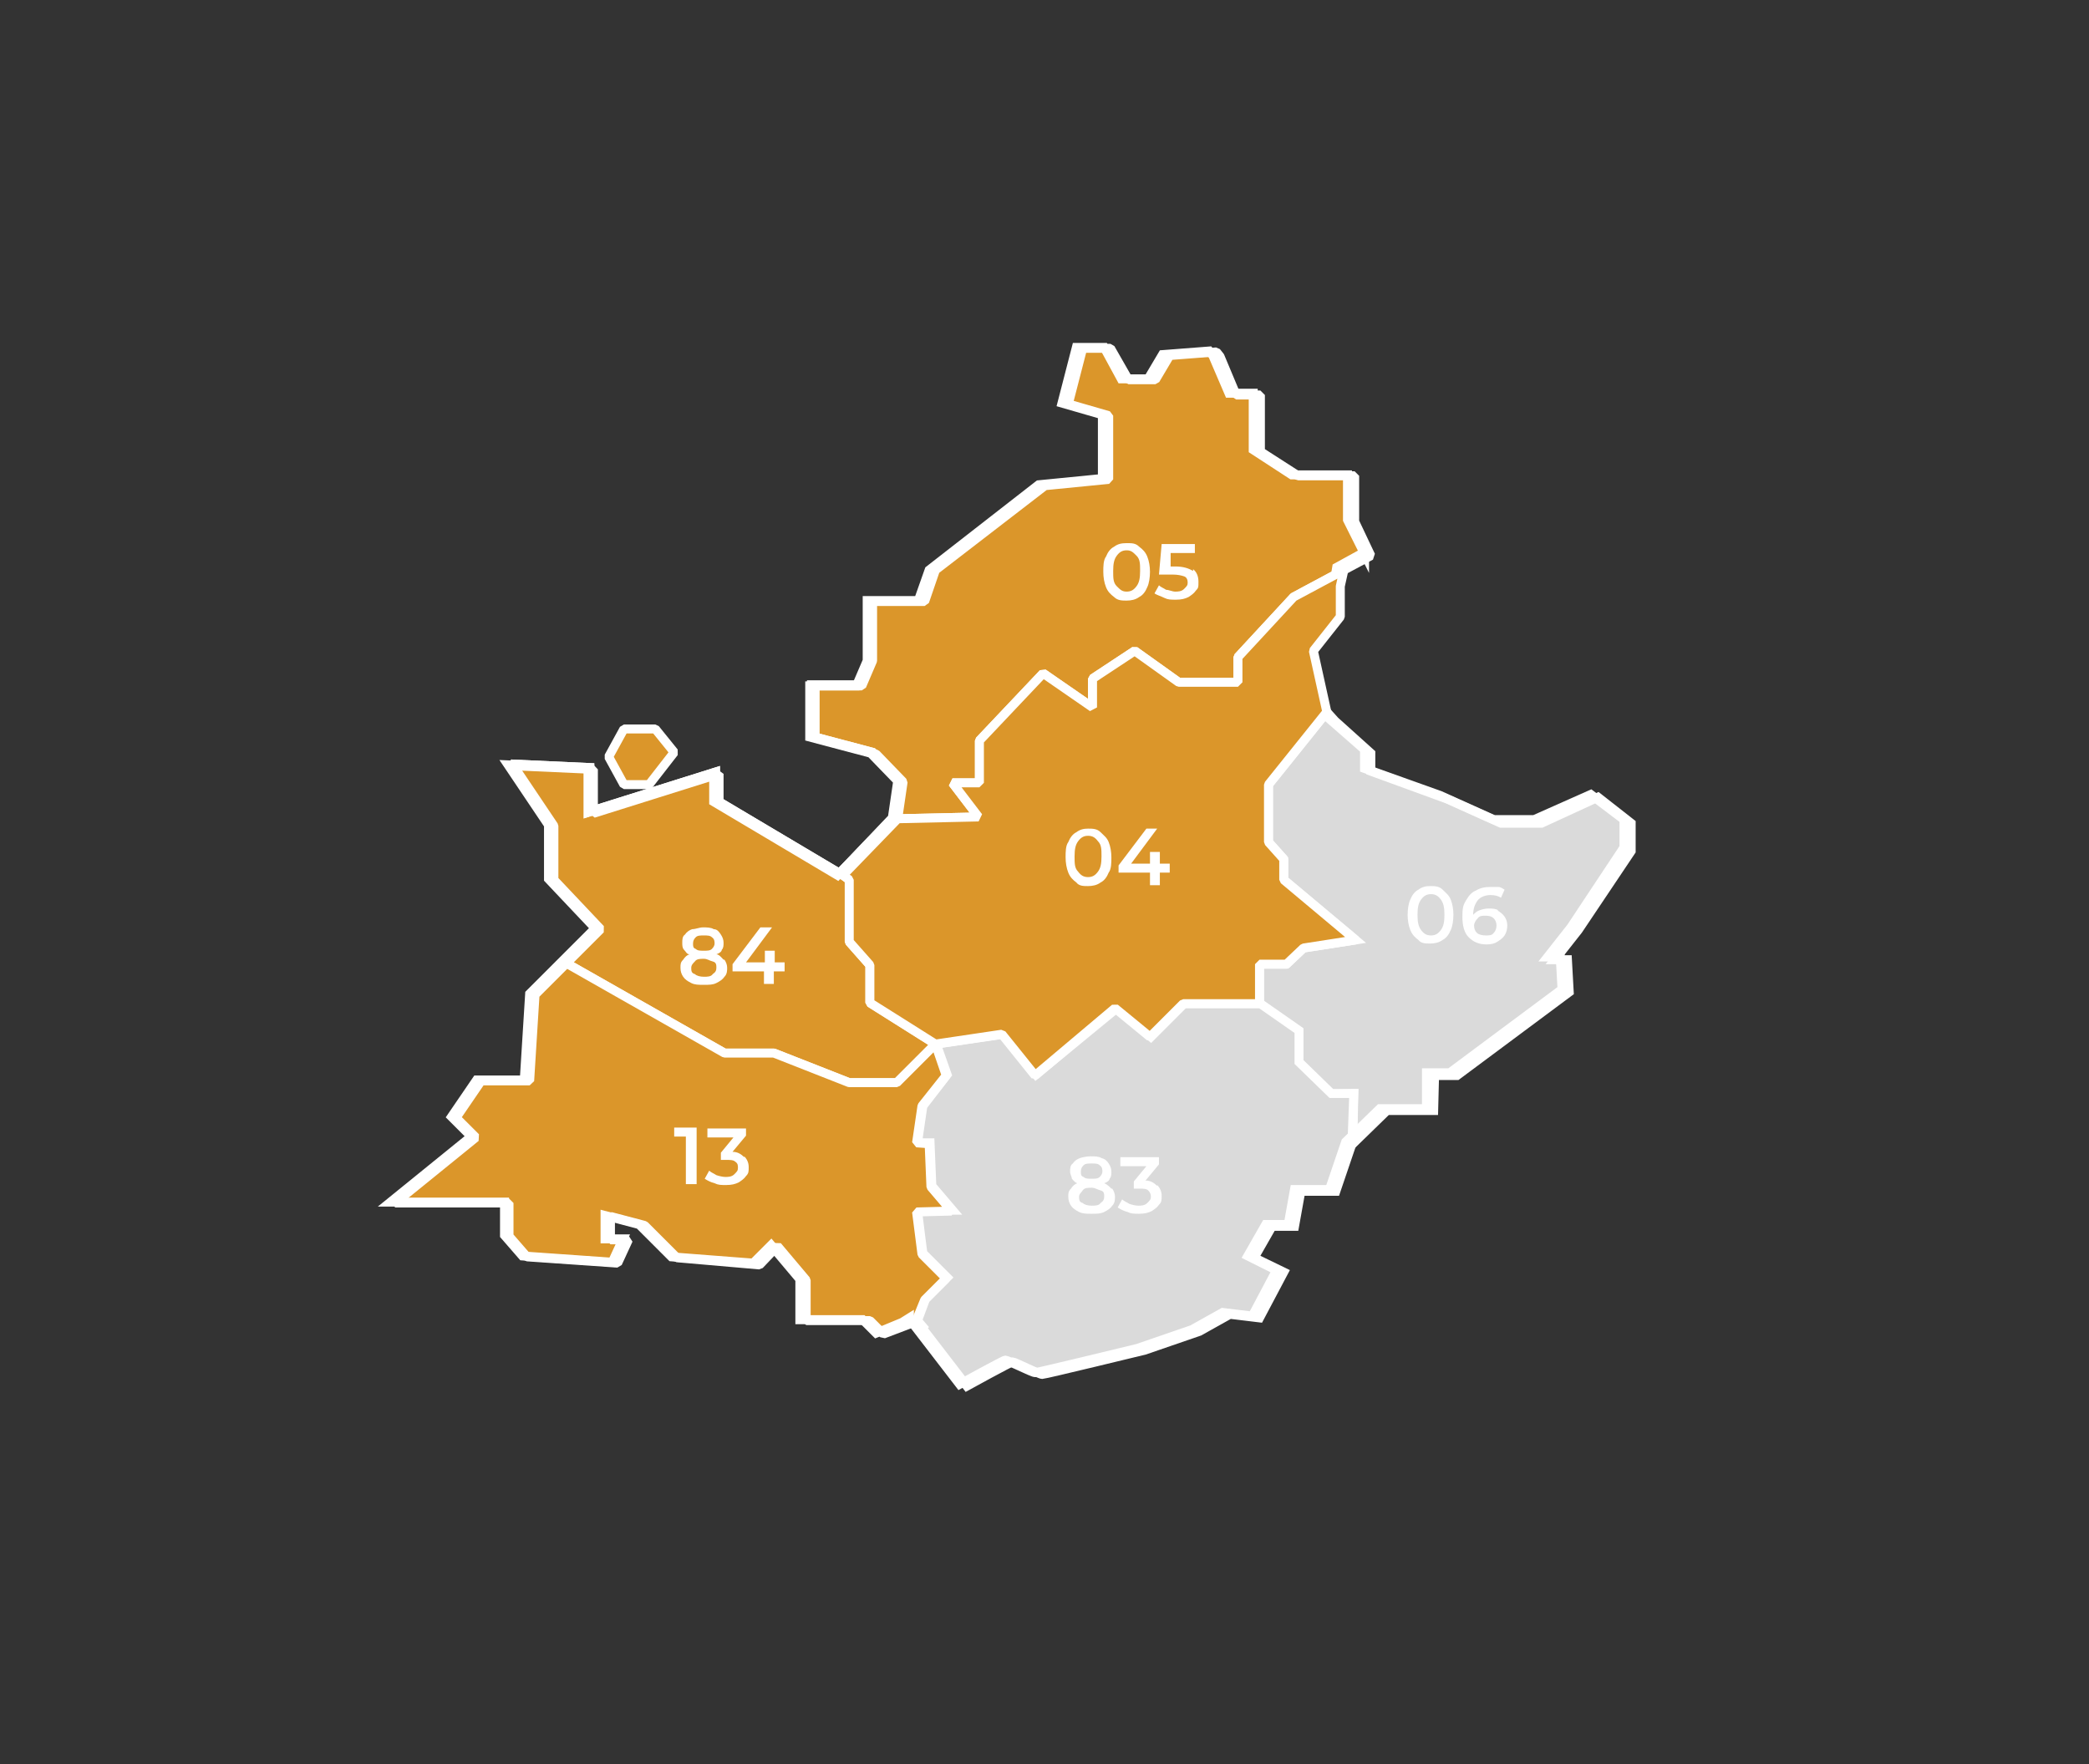 <?xml version="1.0" encoding="UTF-8"?>
<svg xmlns="http://www.w3.org/2000/svg" version="1.1" viewBox="0 0 232.7 196.5">
  <rect x="0" y="0" width="232.7" height="196.5" fill="#333333" stroke="none"/>
  <defs>
    <style>
      .cls-1 {
        fill: none;
      }

      .cls-1, .cls-2, .cls-3 {
        stroke: #fff;
      }

      .cls-1, .cls-3 {
        stroke-miterlimit: 10;
      }

      .cls-2 {
        fill: #db962a;
        stroke-linejoin: bevel;
      }

      .cls-4 {
        fill: #fff;
      }

      .cls-3 {
        fill: #dadada;
      }
    </style>
  </defs>
  <!-- Generator: Adobe Illustrator 28.7.8, SVG Export Plug-In . SVG Version: 1.2.0 Build 200)  -->
  <g>
    <g id="Calque_1">
      <g id="Calque_1-2" data-name="Calque_1">
        <g>
          <g>
            <polygon class="cls-2" points="69.5 81.2 73 81.2 75.1 83.8 72.3 87.4 69.5 87.4 67.8 84.3 69.5 81.2"/>
            <polygon class="cls-2" points="94.6 98 94.6 104.9 96.9 107.5 96.9 111.7 104.2 116.3 99.9 120.6 94.6 120.6 86.2 117.3 80.7 117.3 63.1 107.3 66.9 103.5 61.7 98 61.7 92 57.2 85.3 66.1 85.7 66.1 90.6 80.1 86.2 80.1 89.3 93.9 97.5 94.6 98"/>
            <polygon class="cls-2" points="135.9 39.7 137.7 44 140.4 44 140.4 50.3 144.6 53 150.9 53 150.9 58.1 152.7 61.9 144.1 66.5 137.9 73.2 137.9 76 131.3 76 126.4 72.5 121.7 75.6 121.7 78.8 116.2 75 109.1 82.5 109.1 87.2 106.1 87.2 109 91 100 91.2 100.6 87.1 97.6 84 90.8 82.2 90.8 76.4 96 76.4 97.2 73.6 97.2 67 103 67 104.2 63.5 116.4 54.1 123.5 53.4 123.5 46.3 119 45 120.6 38.8 123.7 38.8 125.7 42.3 128.7 42.3 130.3 39.6 135.5 39.2 135.9 39.7"/>
            <polygon class="cls-3" points="148.7 80.3 152.7 83.9 152.7 85.9 161.2 89 167.2 91.7 171.7 91.7 178 88.8 181.7 91.7 181.7 94.8 175.8 103.6 173.2 106.9 174.6 106.9 174.8 110.5 162.3 119.8 159.8 119.8 159.7 123.7 154.5 123.7 150.7 127.4 150.8 121.8 148.3 121.9 144.6 118.3 144.6 114.8 140.3 111.8 140.3 107.4 143.3 107.4 145.2 105.6 151 104.7 143 98 143 95.7 141.3 93.8 141.3 87.4 147.8 79.3 148.7 80.3"/>
            <path class="cls-3" d="M102.7,147.9l5,6.5s4.9-2.7,5.1-2.7,3,1.4,3.3,1.4,11.4-2.7,11.4-2.7l6.1-2.1,3.4-1.9,3.3.4,2.7-5.1-3.3-1.6,2-3.5h2.5l.7-3.9h3.9l1.8-5.3.2-5.6h-2.5l-3.6-3.5v-3.5l-4.3-3h-8.5l-3.7,3.7-3.8-3.2-9,7.4-3.6-4.5-7.5,1.1,1.2,3.4-2.7,3.5-.6,4.1h1.4l.2,4.8,2.3,2.7h-3.9c0,.1.6,4.8.6,4.8l2.7,2.7-2.4,2.4-.9,2.4.6.7h0Z"/>
            <polygon class="cls-2" points="101.3 147.5 98.4 148.6 96.9 147.1 89.8 147.1 89.8 142.6 86.6 138.8 84.6 140.9 75.4 140.1 71.8 136.5 68 135.5 68 138.1 70 138.1 68.8 140.7 58.7 140 56.7 137.7 56.7 134 44 134 53 126.7 50.8 124.5 53.6 120.4 59 120.4 59.6 110.8 63.1 107.3 80.7 117.3 86.2 117.3 94.6 120.6 99.9 120.6 104.2 116.3 105.4 119.8 102.7 123.2 102.1 127.3 103.5 127.4 103.7 132.2 106 134.9 102.1 135 102.7 139.7 105.4 142.4 103 144.8 102.1 147 101.3 147.5"/>
          </g>
          <g>
            <path class="cls-1" d="M152,61.7l-1.9-3.8v-5h-6.2l-4.3-2.8v-6.3h-2.7l-1.8-4.2-.4-.5-5.2.4-1.6,2.7h-3l-1.9-3.5h-3.1l-1.6,6.2,4.5,1.3v7.1l-7.1.7-12.2,9.5-1.2,3.4h-5.7v6.7l-1.2,2.8h-5.2v5.7l6.8,1.8,3,3.1-.6,4.1-6.1,6.4-13.8-8.2v-3.2l-14,4.4v-4.9l-8.9-.4,4.5,6.7v6l5.2,5.5-3.8,3.8-3.5,3.5-.6,9.6h-5.3l-2.8,4.1,2.2,2.2-9,7.3h12.7v3.7l2,2.3,10,.7,1.2-2.6h-2v-2.6l3.8,1,3.6,3.6,9.1.7,2-2,3.2,3.8v4.5h7l1.5,1.5,2.9-1.2.8-.5v.2l.6.7,5,6.5s4.9-2.7,5.1-2.7,3,1.4,3.3,1.4,11.4-2.7,11.4-2.7l6.1-2.1,3.4-1.9,3.3.4,2.7-5.1-3.2-1.6,2-3.5h2.5l.7-3.9h3.9l1.8-5.3,3.8-3.7h5.2v-4h2.6l12.5-9.3-.2-3.6h-1.4l2.6-3.3,5.9-8.9v-3.1l-3.7-2.8-6.3,2.8h-4.5l-6-2.7-8.4-3v-2.1l-4-3.5-.9-1-1.5-6.8,3-3.8v-3.4l.3-1.8,3.1-1.7v.2Z"/>
            <polyline class="cls-1" points="56.9 85.1 65.7 85.5 65.7 90.4 79.7 86 79.7 89.1 93.5 97.3 99.6 91 100.2 86.9 97.2 83.8 90.4 82 90.4 76.3 95.6 76.3 96.8 73.5 96.8 66.8"/>
          </g>
          <polygon class="cls-2" points="121.7 78.8 121.7 75.6 126.4 72.5 131.3 76 137.9 76 137.9 73.2 144.1 66.5 149.7 63.5 149.3 65.3 149.3 68.7 146.3 72.5 147.8 79.3 141.3 87.4 141.3 93.8 143 95.7 143 98 151 104.7 145.2 105.6 143.3 107.4 140.3 107.4 140.3 111.8 131.8 111.8 128.1 115.5 124.2 112.3 115.3 119.8 111.6 115.2 104.2 116.3 96.9 111.7 96.9 107.5 94.6 104.9 94.6 98 93.9 97.5 100 91.2 109 91 106.1 87.2 109.1 87.2 109.1 82.5 116.2 75 121.7 78.8"/>
          <polyline class="cls-1" points="56.9 85.1 65.7 85.5 65.7 90.4 79.7 86 79.7 89.1 93.5 97.3 99.6 91 100.2 86.9 97.2 83.8 90.4 82 90.4 76.3 95.6 76.3 96.8 73.5 96.8 66.8"/>
        </g>
        <g>
          <path class="cls-4" d="M119.9,98.3c-.4-.3-.7-.6-.9-1.1-.2-.5-.3-1.1-.3-1.7s0-1.3.3-1.7c.2-.5.5-.9.9-1.1.4-.3.8-.4,1.3-.4s1,0,1.4.4.7.6.9,1.1c.2.5.3,1.1.3,1.7s0,1.3-.3,1.7c-.2.5-.5.9-.9,1.1-.4.3-.9.4-1.4.4s-1,0-1.3-.4ZM122.3,97.1c.3-.4.4-.9.4-1.7s0-1.3-.4-1.7c-.3-.4-.6-.6-1.1-.6s-.8.2-1.1.6c-.3.4-.4.9-.4,1.7s0,1.3.4,1.7c.3.4.6.6,1.1.6s.8-.2,1.1-.6Z"/>
          <path class="cls-4" d="M130.3,97.2h-1.1v1.4h-1.1v-1.4h-3.5v-.8l3.1-4.1h1.2l-2.9,3.9h2.1v-1.3h1.1v1.3h1.1v1Z"/>
        </g>
        <g>
          <path class="cls-4" d="M124.1,66.5c-.4-.3-.7-.6-.9-1.1-.2-.5-.3-1.1-.3-1.7s0-1.3.3-1.7c.2-.5.5-.9.9-1.1.4-.3.8-.4,1.4-.4s1,0,1.4.4c.4.3.7.6.9,1.1.2.5.3,1.1.3,1.7s-.1,1.3-.3,1.7c-.2.5-.5.9-.9,1.1-.4.3-.9.4-1.4.4s-1,0-1.4-.4ZM126.6,65.3c.3-.4.4-.9.4-1.7s0-1.3-.4-1.7-.6-.6-1.1-.6-.8.2-1.1.6-.4.9-.4,1.7,0,1.3.4,1.7.6.6,1.1.6.8-.2,1.1-.6Z"/>
          <path class="cls-4" d="M132.9,63.4c.4.3.6.8.6,1.4s0,.7-.3,1c-.2.3-.5.5-.8.7-.4.2-.8.3-1.4.3s-.9,0-1.3-.2-.8-.3-1.1-.5l.5-.9c.2.2.5.3.8.5.3,0,.7.2,1,.2s.7,0,1-.3.4-.4.4-.7-.1-.6-.4-.7-.7-.2-1.3-.2h-1.5l.3-3.4h3.7v1h-2.7v1.5c-.1,0,.5,0,.5,0,.9,0,1.5.2,2,.5v-.2Z"/>
        </g>
        <g>
          <path class="cls-4" d="M158,104.7c-.4-.3-.7-.6-.9-1.1s-.3-1.1-.3-1.7.1-1.3.3-1.7c.2-.5.5-.9.9-1.1.4-.3.8-.4,1.3-.4s1,0,1.4.4.7.6.9,1.1.3,1.1.3,1.7-.1,1.3-.3,1.7c-.2.5-.5.9-.9,1.1-.4.3-.9.4-1.4.4s-1,0-1.3-.4ZM160.5,103.6c.3-.4.4-.9.4-1.7s-.1-1.3-.4-1.7c-.3-.4-.6-.6-1.1-.6s-.8.2-1.1.6-.4.9-.4,1.7.1,1.3.4,1.7c.3.4.6.6,1.1.6s.8-.2,1.1-.6Z"/>
          <path class="cls-4" d="M166.8,101.4c.3.2.6.4.8.7.2.3.3.6.3,1s-.1.8-.3,1.1c-.2.3-.5.5-.8.7s-.7.3-1.2.3c-.9,0-1.5-.3-2-.8s-.7-1.3-.7-2.3.1-1.3.4-1.8.6-.9,1.1-1.1c.5-.3,1-.4,1.6-.4s.6,0,.9,0c.3,0,.5.2.7.3l-.4.9c-.3-.2-.7-.3-1.2-.3s-1.1.2-1.4.6c-.3.4-.5.9-.5,1.6h0c.2-.2.4-.4.7-.5s.6-.2,1-.2.8,0,1.1.2h-.1ZM166.4,103.9c.2-.2.3-.5.3-.8s-.1-.6-.3-.8c-.2-.2-.5-.3-.9-.3s-.7,0-.9.3c-.2.2-.4.5-.4.8s.1.6.3.8c.2.2.6.3,1,.3s.7,0,.9-.3h0Z"/>
        </g>
        <g>
          <path class="cls-4" d="M123.9,132.4c.2.3.3.6.3.9s0,.7-.3,1c-.2.3-.5.5-.9.7s-.8.2-1.4.2-1,0-1.4-.2-.7-.4-.9-.7c-.2-.3-.3-.6-.3-1s0-.6.3-.9c.2-.3.4-.5.7-.6-.3-.1-.4-.3-.6-.5,0-.2-.2-.5-.2-.8s0-.7.3-.9c.2-.3.5-.5.8-.6s.8-.2,1.2-.2.9,0,1.2.2c.4.1.6.3.8.6s.3.6.3.9,0,.6-.2.8c0,.2-.3.4-.6.5.3.1.6.4.8.6h0ZM122.6,134c.3-.2.4-.4.4-.7s0-.6-.4-.7-.6-.3-1-.3-.8,0-1,.3-.4.4-.4.7,0,.6.4.7c.2.2.6.3,1,.3s.8,0,1-.3ZM120.7,129.8c-.2.2-.3.4-.3.7s0,.5.3.6c.2.2.5.2.9.2s.7,0,.9-.2c.2-.2.3-.4.3-.6s0-.5-.3-.7c-.2-.2-.5-.2-.9-.2s-.7,0-.9.2Z"/>
          <path class="cls-4" d="M128.9,132c.3.3.5.7.5,1.2s0,.7-.3,1c-.2.3-.5.5-.8.7-.4.2-.8.3-1.4.3s-.9,0-1.3-.2c-.4-.1-.8-.3-1.1-.5l.5-.9c.2.2.5.3.8.5.3.1.7.2,1,.2s.7,0,1-.3.4-.4.4-.7-.1-.5-.3-.7-.6-.2-1-.2h-.6v-.8l1.4-1.7h-2.9v-1h4.3v.8l-1.5,1.8c.6,0,1,.3,1.3.6h0Z"/>
        </g>
        <g>
          <path class="cls-4" d="M77.6,125.6v6.3h-1.2v-5.3h-1.3v-1s2.5,0,2.5,0Z"/>
          <path class="cls-4" d="M82.9,128.8c.3.3.5.7.5,1.2s0,.7-.3,1c-.2.3-.5.5-.8.7-.4.2-.8.3-1.4.3s-.9,0-1.3-.2c-.4-.1-.8-.3-1.1-.5l.5-.9c.2.2.5.3.8.5.3.1.7.2,1,.2s.7,0,1-.3.4-.4.4-.7,0-.5-.3-.7c-.2-.2-.6-.2-1-.2h-.6v-.8l1.4-1.7h-2.9v-1h4.3v.8l-1.5,1.8c.6,0,1,.3,1.3.6h0Z"/>
        </g>
        <g>
          <path class="cls-4" d="M80.7,106.9c.2.3.3.6.3.9s0,.7-.3,1c-.2.3-.5.5-.9.7s-.8.2-1.4.2-1,0-1.4-.2-.7-.4-.9-.7c-.2-.3-.3-.6-.3-1s0-.6.3-.9c.2-.3.4-.5.7-.6-.3,0-.4-.3-.6-.5s-.2-.5-.2-.8,0-.7.3-.9c.2-.3.5-.5.8-.6.4,0,.8-.2,1.2-.2s.9,0,1.2.2c.4,0,.6.3.8.6.2.3.3.6.3.9s0,.6-.2.8c0,.2-.3.4-.6.5.3,0,.6.4.8.6h0ZM79.4,108.5c.3-.2.4-.4.4-.7s0-.6-.4-.7-.6-.3-1-.3-.8,0-1,.3c-.2.2-.4.4-.4.7s0,.6.4.7c.2.2.6.3,1,.3s.8,0,1-.3ZM77.5,104.4c-.2.2-.3.4-.3.7s0,.5.3.6c.2.2.5.2.9.2s.7,0,.9-.2c.2-.2.3-.4.3-.6s0-.5-.3-.7c-.2-.2-.5-.2-.9-.2s-.7,0-.9.2Z"/>
          <path class="cls-4" d="M87.3,108.2h-1.1v1.4h-1.1v-1.4h-3.5v-.8l3.1-4.1h1.3l-2.9,3.9h2.1v-1.3h1.1v1.3h1.1v1h0Z"/>
        </g>
      </g>
    </g>
  </g>
</svg>